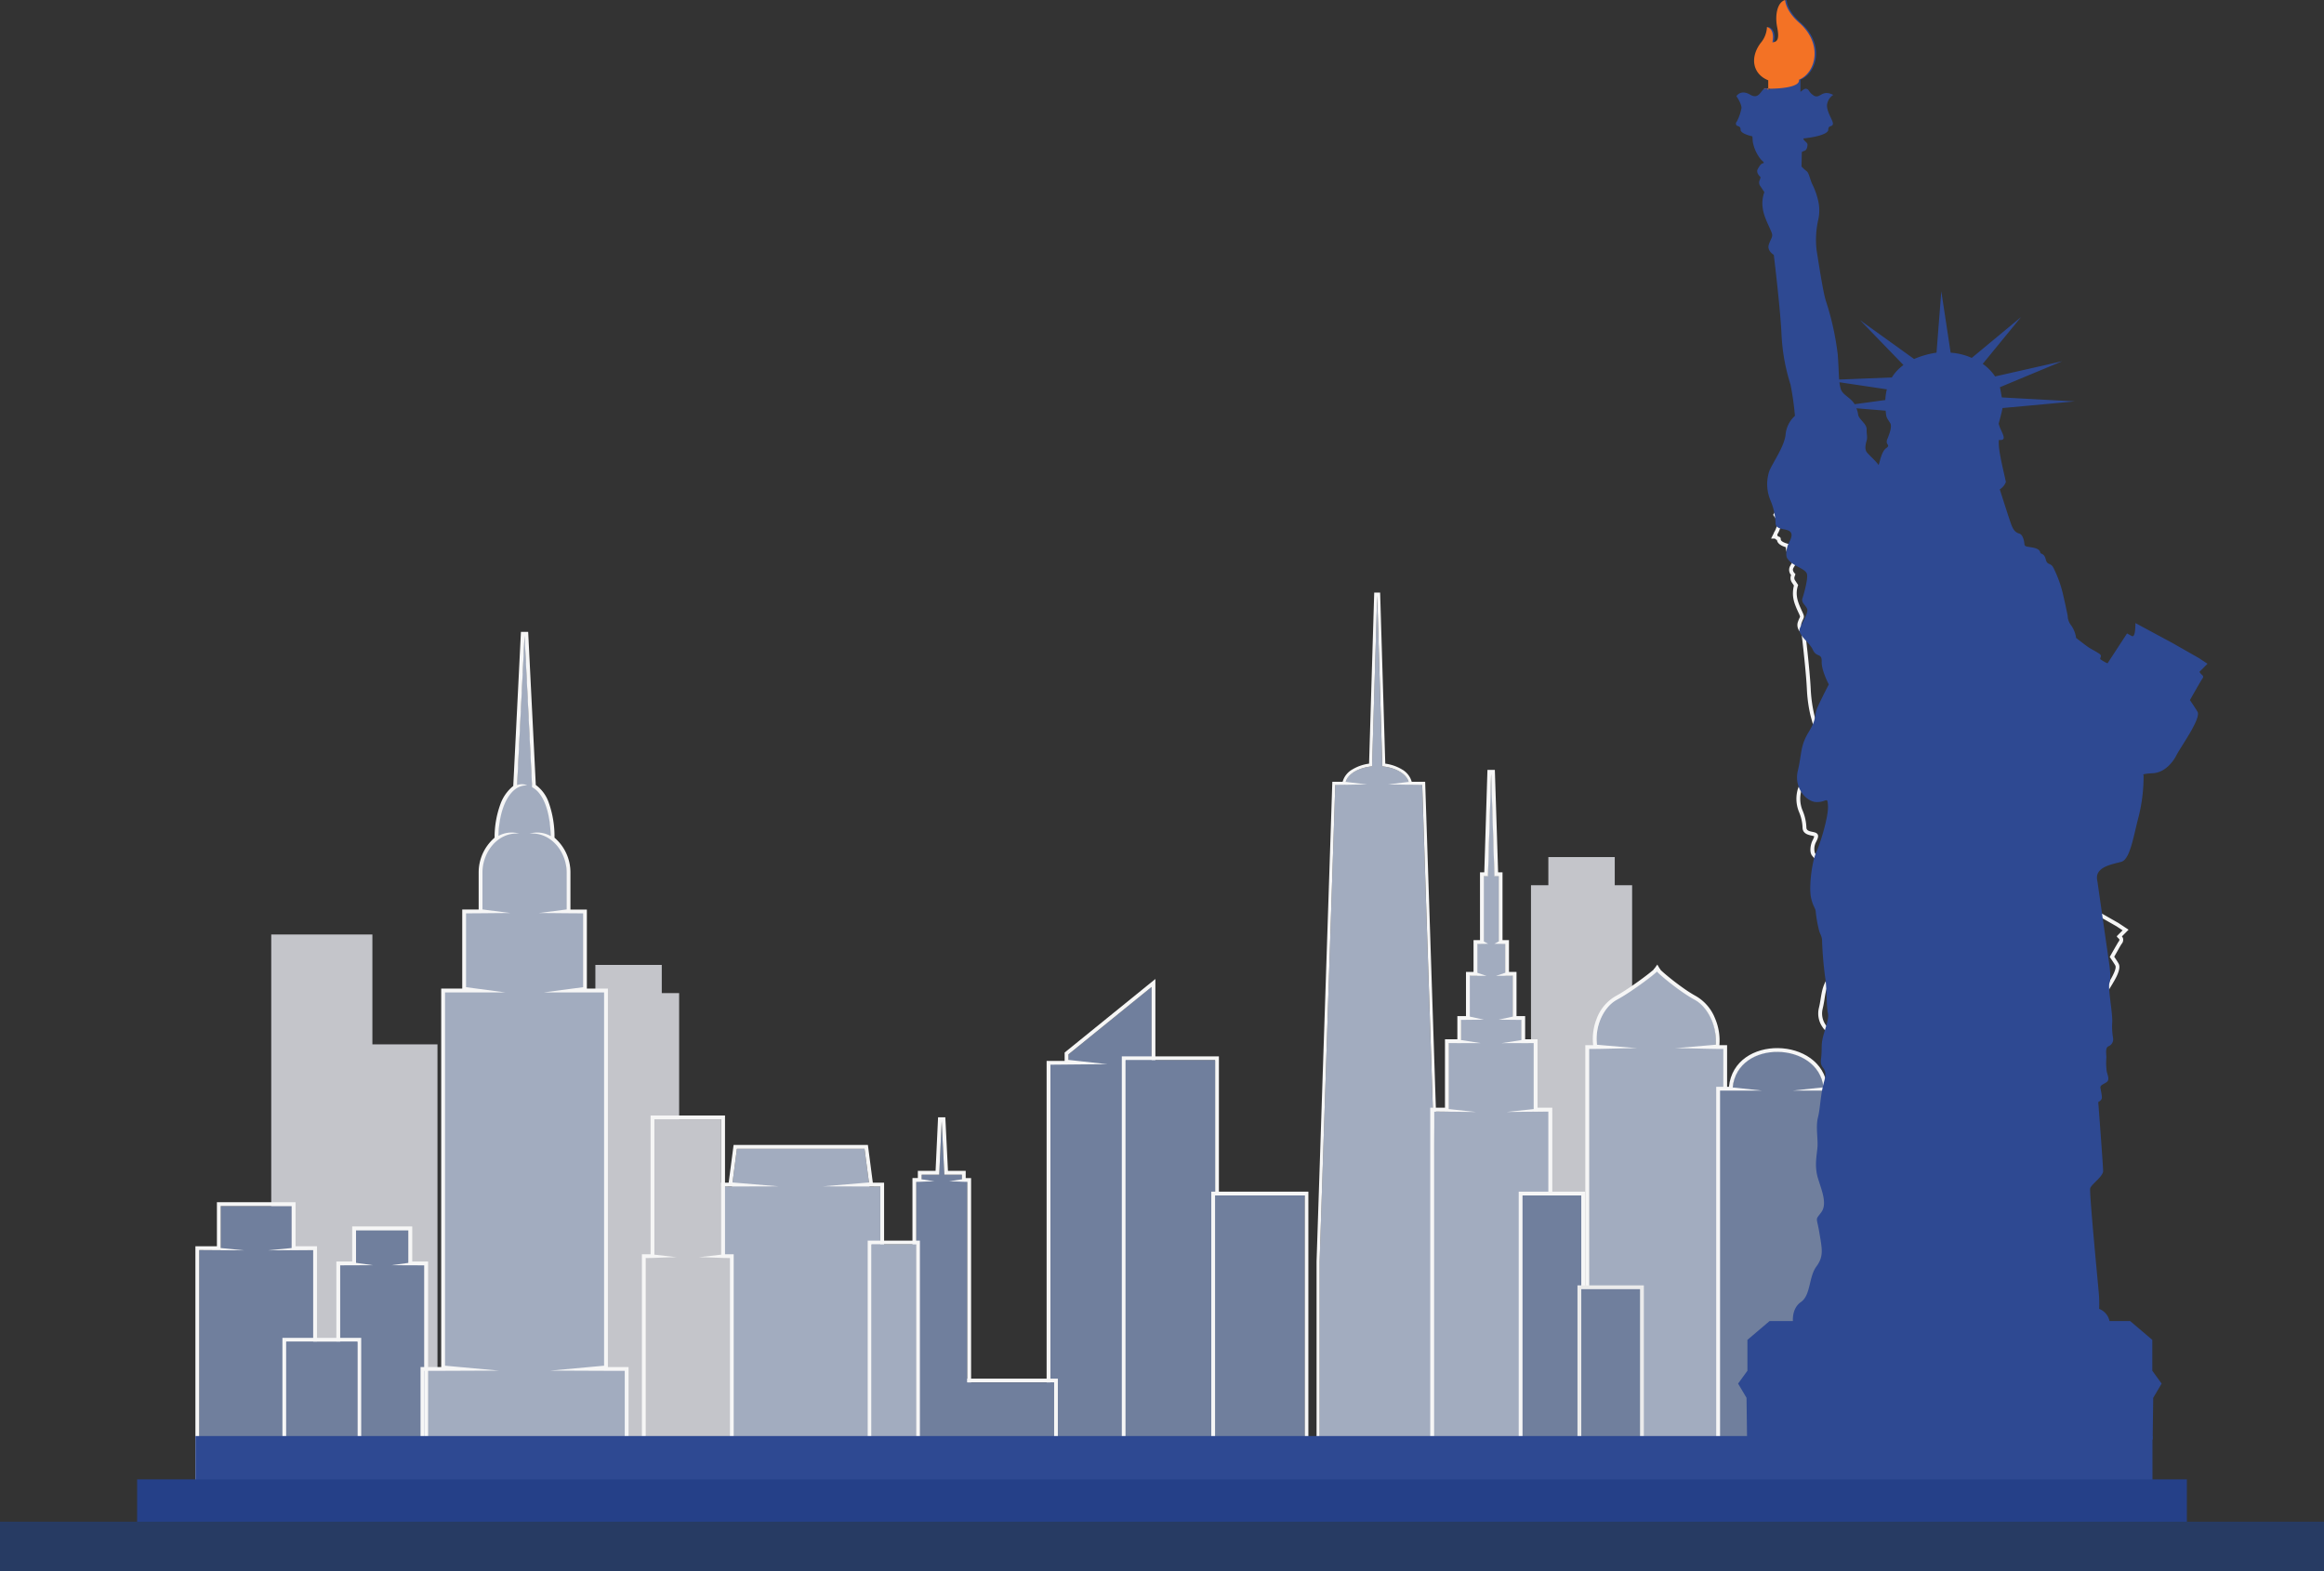 <svg xmlns="http://www.w3.org/2000/svg" width="660.262" height="446.371" viewBox="0 0 660.262 446.371"><rect x="0" y="0" width="660.262" height="446.371" fill="#333333" stroke="none"/><g transform="translate(-84.887 -2.782)"><rect width="28.734" height="128.669" transform="translate(180.442 299.497)" fill="#c4c5ca"/><path d="M185.85,210.264h4.933v-8h18.865v8h4.934V349.025H185.85Z" transform="translate(63.252 74.662)" fill="#c4c5ca" fill-rule="evenodd"/><path d="M352.311,191.424h4.935v-8h18.865v8h4.937V365.307H352.311Z" transform="translate(167.537 62.859)" fill="#c4c5ca" fill-rule="evenodd"/><rect width="28.735" height="159.886" transform="translate(161.95 268.281)" fill="#c4c5ca"/><g transform="translate(84.887 127.581)"><g transform="translate(55.52)"><path d="M364.9,225.35c-1.223-5.613,1.384-11.779,5.489-14,4.595-2.489,11.838-8.085,11.392-8.085s6.1,5.6,10.694,8.085c4.048,2.192,6.854,8.407,5.8,14h2.355V352.993H362.466V225.35Z" transform="translate(33.492 -52.293)" fill="#a2acbf" fill-rule="evenodd"/><path d="M319.844,191.445H322.7c0-2.65,3.282-4.774,7.583-5.184l1.457-48.5,1.459,48.5c4.3.41,7.584,2.534,7.584,5.184h3.747l4.452,135.533v51.112h-33.6V326.94Z" transform="translate(4 -93.329)" fill="#a2acbf" fill-rule="evenodd"/><path d="M268.372,228.108h5.114v-2.845l23.619-19.149V351.207H268.372Z" transform="translate(-25.456 -50.507)" fill="#707f9d" fill-rule="evenodd"/><path d="M210.863,245.1h3.066l1.4-10.725h36.258l1.4,10.725h3.067v88.6H210.863V245.1Z" transform="translate(-61.485 -32.8)" fill="#a2acbf" fill-rule="evenodd"/><path d="M281.569,309.427h-30.9v-34.9h30.9v34.9Zm-1.08-1.082V275.611H251.752v32.735Z" transform="translate(-36.545 -7.646)" fill="#f6f6f6" fill-rule="evenodd"/><path d="M244.935,246.7h1.532v-1.938h4.989l.707-15.217.75,15.217h4.994V246.7h1.531v90.024h-14.5Z" transform="translate(-40.139 -35.827)" fill="#707f9d" fill-rule="evenodd"/><path d="M164.786,246.281h6.023V223.537h4.705V211.893a12.053,12.053,0,0,1,4.564-9.425c0-7.944,2.422-12.96,5.319-14.728l2.173-43.653,2.16,43.413c2.9,1.467,5.333,6.348,5.333,14.969a12.056,12.056,0,0,1,4.562,9.425v11.644h4.705v22.745h6.023v107.47h5.92v31.721H158.866V353.751h5.92Z" transform="translate(-94.06 -89.366)" fill="#a2acbf" fill-rule="evenodd"/><path d="M144.3,258.529h4.508v-9.921h14.9v9.921h4.507v66.252H144.3Z" transform="translate(-103.185 -23.884)" fill="#707f9d" fill-rule="evenodd"/><path d="M119.688,256.886h6.1V244.378H145.97v12.508h6.1v70.546H119.688Z" transform="translate(-118.605 -26.535)" fill="#707f9d" fill-rule="evenodd"/><path d="M381.182,203.658a1.1,1.1,0,0,1,.317-.4l.756-1.06.655,1.113a1.094,1.094,0,0,1,.281.411c.161.171.377.355.524.49.477.433.971.852,1.467,1.262,1.376,1.137,2.8,2.232,4.257,3.263a38.686,38.686,0,0,0,3.93,2.5,12.7,12.7,0,0,1,5.286,6.244,15.9,15.9,0,0,1,1.238,7.61h2.189V354.739H361.8V225.1h2.235a15.541,15.541,0,0,1,1.02-7.584,12.245,12.245,0,0,1,5.227-6.27c1.493-.808,2.95-1.755,4.357-2.706,1.508-1.021,2.993-2.087,4.439-3.19.522-.4,1.038-.8,1.544-1.217.159-.13.385-.309.56-.473Zm-16.07,21.326,11.446.978c-4.723,0-9.266.218-13.677.218V353.659H401V226.18c-4.528,0-9.066-.218-13.677-.218l11.491-.981c.477-5.252-2.207-10.753-5.964-12.789-4.59-2.485-11.127-8.072-10.681-8.072s-6.786,5.587-11.376,8.072C366.985,214.256,364.467,219.724,365.113,224.984Z" transform="translate(33.076 -52.957)" fill="#f6f6f6" fill-rule="evenodd"/><path d="M388.861,228.4c.431-15.147,25.622-14.268,25.96,0h3.165V344.155H385.309V228.4Z" transform="translate(47.803 -43.456)" fill="#707f9d" fill-rule="evenodd"/><path d="M388.279,227.795c1.535-15.043,26.422-14.29,27.93,0h3.225V345.46H384.668V227.795Zm1.072.181,8.393.895q-6,0-12,0V344.381h32.608V228.873q-6,0-12,0l8.775-.935C413.764,214.884,390.7,214.127,389.351,227.975Z" transform="translate(47.401 -43.816)" fill="#f6f6f6" fill-rule="evenodd"/><path d="M322.262,190.985a5.805,5.805,0,0,1,2.791-3.531,12.391,12.391,0,0,1,4.722-1.63l1.462-48.6h1.682l1.461,48.6a12.4,12.4,0,0,1,4.725,1.63,5.825,5.825,0,0,1,2.789,3.531h3.814L350.189,327.3v52H314.857V327.26l4.479-136.275Zm.89.015,5.99.743c-3.1,0-5.958.111-8.964.111l-4.453,135.421v51.151h33.6V327.313l-4.452-135.46c-3.313,0-6.413-.111-9.787-.111l5.925-.735c-.612-2.261-3.638-4.045-7.47-4.411l-1.459-48.5-1.457,48.5C326.792,186.961,323.77,188.742,323.152,191Z" transform="translate(3.666 -93.664)" fill="#f6f6f6" fill-rule="evenodd"/><path d="M339.565,245.393h3.52V238.81h2.449V226.257h2.143v-9.034h1.838V197.966H350.7l.9-29.105.945,29.105h1.21v19.257h1.838v9.034h2.144V238.81h2.449v6.583H363.7v19.443h4.185V374.743H335.38V264.837h4.185Z" transform="translate(16.523 -73.845)" fill="#ebebeb" fill-rule="evenodd"/><path d="M339.565,245.394h3.52V238.75h2.449V226.257h2.142v-9.086h1.838V197.966H350.7l.9-29.106.945,29.106h1.21v19.206h1.838v9.086h2.144V238.75h2.449v6.644H363.7v19.443h4.185v109.9H335.38v-109.9h4.185Z" transform="translate(16.523 -73.846)" fill="#a2acbf" fill-rule="evenodd"/><path d="M342.419,244.728v-6.581h2.451V225.593h2.144v-9.034h1.836V197.3h1.217l.9-29.106,2.1,0L354,197.3h1.247v19.258h1.836v9.034h2.142v12.555h2.451v6.581H365.2v19.445h4.185V376.241H334.714V264.173H338.9V244.728Zm-2.436,19.838,7.752.825c-4.081,0-8-.137-11.937-.137v109.9h32.509v-109.9c-3.941,0-7.858.137-11.942.137l7.757-.825V245.812c-3.05,0-6.07.023-9.136.023l5.615-.878v-5.728c-2.179,0-4.229-.067-6.444-.067l3.995-.87V226.674c-1.6,0-3.116.041-4.738.041l2.594-.875v-8.2c-1.07,0-2.03-.041-3.081-.041l1.243-.654V198.383h-1.21l-.945-29.106-.9,29.106h-1.186v18.563l1.243.654c-1.049,0-2.01.041-3.081.041v8.2l2.593.875c-1.617,0-3.139-.041-4.735-.041v11.616l3.993.87c-2.214,0-4.265.067-6.443.067v5.728l5.615.878c-3.066,0-6.088-.023-9.134-.023Z" transform="translate(16.106 -74.263)" fill="#f6f6f6" fill-rule="evenodd"/><rect width="18.859" height="88.021" transform="translate(375.954 213.761)" fill="#f6f6f6"/><rect width="16.692" height="85.857" transform="translate(377.037 214.843)" fill="#707f9d"/><rect width="18.859" height="61.395" transform="translate(392.649 240.387)" fill="#ebebeb"/><rect width="16.695" height="59.233" transform="translate(393.729 241.467)" fill="#707f9d"/><path d="M213.4,244.435l1.4-10.723h38.156l1.4,10.723h3.2v90.76H210.2v-90.76Zm1.1-.063,13.135,1.1c-5.475,0-10.919.046-16.353.046v88.6h45.192v-88.6c-5.432,0-10.878-.046-16.353-.046l13.135-1.1L252,234.794H215.745Z" transform="translate(-61.901 -33.217)" fill="#f6f6f6" fill-rule="evenodd"/><path d="M245.8,246.142V244.1h5.039l.708-15.216,2.062,0,.75,15.217H259.4v2.044h1.532v92.08H244.27v-92.08Zm1.082.355,3.63.568c-1.89,0-3.434.158-5.162.158v89.919h14.5V247.222c-1.729,0-3.272-.158-5.164-.158l3.632-.568v-1.317H253.33l-.75-15.217-.708,15.217h-4.988Z" transform="translate(-40.556 -36.244)" fill="#f6f6f6" fill-rule="evenodd"/><path d="M272.822,227.991v-2.37l25.781-20.9V353.162h-30.9V227.991Zm1.082-.277,11.032,1.208c-5.522,0-10.74.15-16.148.15V352.081h28.733V206.989L273.9,226.137Z" transform="translate(-25.873 -51.381)" fill="#f6f6f6" fill-rule="evenodd"/><path d="M280.84,218.241h27.584V344.69H280.84V218.241Zm1.08,1.082V343.609h25.422V219.323Z" transform="translate(-17.645 -42.909)" fill="#f6f6f6" fill-rule="evenodd"/><path d="M0,0H25.422V124.287H0Z" transform="translate(264.274 176.413)" fill="#707f9d"/><path d="M296.469,241.868h27.584v88.02H296.469v-88.02Zm1.082,1.082v85.857h25.422V242.95Z" transform="translate(-7.854 -28.107)" fill="#f6f6f6" fill-rule="evenodd"/><rect width="25.422" height="85.857" transform="translate(289.696 214.843)" fill="#707f9d"/><rect width="28.737" height="32.735" transform="translate(215.207 267.966)" fill="#707f9d"/><path d="M236.453,250.418H251.28v74.311H236.453V250.418Zm1.08,1.083v72.146H250.2V251.5Z" transform="translate(-45.453 -22.751)" fill="#f6f6f6" fill-rule="evenodd"/><rect width="12.666" height="72.147" transform="translate(192.08 228.751)" fill="#a2acbf"/><path d="M200.142,229.231h18.983v39.181h2.465v68.509H197.677V268.412h2.465Z" transform="translate(-69.746 -36.024)" fill="#c4c5ca" fill-rule="evenodd"/><path d="M220.622,267.99h2.466v70.428H197.012V267.99h2.466V228.566h21.144V267.99Zm-20.064.111,6.321.725c-3.178,0-5.867.244-8.785.244v68.267h23.913V269.07c-2.921,0-5.606-.244-8.786-.244l6.32-.725V229.648H200.558Z" transform="translate(-70.162 -36.441)" fill="#f6f6f6" fill-rule="evenodd"/><path d="M148.142,257.918v-9.974H165.2v9.974h4.507v68.361H143.637V257.918Zm1.083.377,4.818.665c-3.141,0-6.187.037-9.326.037v66.2H168.63V259c-3.137,0-6.184-.037-9.325-.037l4.818-.665v-9.271h-14.9Z" transform="translate(-103.601 -24.301)" fill="#f6f6f6" fill-rule="evenodd"/><path d="M125.128,256.221V243.713h22.341v12.508h6.1v72.709h-34.55V256.221Zm1.082.509,6.7.664c-4.357,0-8.481-.091-12.81-.091v70.546h32.388V257.3c-4.33,0-8.451.091-12.809.091l6.7-.664V244.795H126.209Z" transform="translate(-119.022 -26.951)" fill="#f6f6f6" fill-rule="evenodd"/><path d="M179.386,202.558a27.331,27.331,0,0,1,1.633-9.484,11.71,11.71,0,0,1,3.669-5.208l2.178-43.78h2.057l2.165,43.5a10.341,10.341,0,0,1,3.679,5.01,28.793,28.793,0,0,1,1.638,9.967,13.025,13.025,0,0,1,4.527,9.86v10.554H205.6V245.44h5.972V352.958h5.873v29.535h-59.1V352.958h5.872V245.44h5.974V222.972h4.666V212.418a12.987,12.987,0,0,1,2.534-7.7c.094-.13.192-.259.294-.384a13.25,13.25,0,0,1,1.7-1.773Zm6.994-1.16c-6.132-.464-10.44,5.306-10.44,11.019v10.527l7.973,1.03c-4.289,0-8.394.08-12.639.08v20.983l11.15,1.482q-8.568,0-17.124,0V352.575l15.286,1.4c-7.1,0-14.1.063-21.159.063v27.37h56.938v-27.37c-7.052,0-14.054-.063-21.156-.063l15.282-1.4V246.522q-8.561,0-17.122,0l11.15-1.482V224.054c-4.235,0-8.329-.08-12.608-.08l7.94-1.026v-10.53c0-5.746-4.356-11.478-10.512-11.019a7.823,7.823,0,0,1,5.976.7c-.176-7.945-2.51-12.474-5.276-13.871L187.9,145.169l-2.114,42.448a3.837,3.837,0,0,1,2.856.065,5.738,5.738,0,0,0-2.9.771c-2.747,1.677-5.065,6.309-5.262,13.6A7.821,7.821,0,0,1,186.38,201.4Z" transform="translate(-94.386 -89.366)" fill="#f6f6f6" fill-rule="evenodd"/><path d="M134.219,267.412H156.6v46.67H134.219v-46.67Zm1.08,1.083V313h20.224V268.5Z" transform="translate(-109.501 -12.104)" fill="#f6f6f6" fill-rule="evenodd"/><rect width="20.223" height="44.506" transform="translate(25.798 256.391)" fill="#707f9d"/><path d="M451.805,200.007a6.3,6.3,0,0,0,.237.623c.4.921,1.152,2.176.532,3.149a1.476,1.476,0,0,1-.792.615,70.425,70.425,0,0,0,1.465,7.563l.062.335-.138.309a3.7,3.7,0,0,1-1.007,1.451q.49,1.54.991,3.077c.374,1.158.745,2.394,1.179,3.529.213.553.376,1.015.971,1.192,1.124.335,1.615,1.631,1.776,2.742.285.05.652.089.859.129a2.912,2.912,0,0,1,2.339,1.488,2.425,2.425,0,0,1,1.239,1.757c.016.052.046.158.075.226a2.5,2.5,0,0,1,1.456,1.339,26.154,26.154,0,0,1,2.129,5.977c.325,1.4.646,2.819.919,4.232l.023.112,0,.1a2.276,2.276,0,0,0,.49,1.353,6.152,6.152,0,0,1,1.181,2.684c.688.538,1.386,1.093,2.1,1.586.8.553,1.844.965,2.565,1.581a1.413,1.413,0,0,1,.569,1.2l4-6.13.974.527c.041-.49.041-1.065.063-1.347l.14-1.643,9.177,4.946,5.538,3.155,2.9,1.918-1.893,1.908a1.362,1.362,0,0,1,.3.506,1.7,1.7,0,0,1-.356,1.587c-.416.6-.841,1.418-1.207,2.058-.309.538-.615,1.08-.924,1.62.442.644.9,1.316,1.259,1.971.857,1.552-1.122,4.683-1.914,6.01-.488.818-1,1.623-1.5,2.432-.325.517-.7,1.08-.969,1.623-1.1,2.2-3.233,4.167-5.787,4.307-.211.011-.571.026-.909.054a33.805,33.805,0,0,1-1.041,8.072c-.122.459-.237.917-.35,1.378-.434,1.788-.817,3.65-1.4,5.392-.441,1.311-1.16,3.081-2.633,3.5-.777.22-1.568.376-2.337.634-.977.325-2.189.782-1.893,2.025l.008.049,2.532,17.68a10.721,10.721,0,0,1-.044,4.122,22.6,22.6,0,0,0,.306,3.853,23.885,23.885,0,0,1,.317,4.027,12.694,12.694,0,0,0,.024,1.989c.042.4.119.794.161,1.194a2.636,2.636,0,0,1-1.439,2.667c-.044.343.044,1.317.029,1.589a11.6,11.6,0,0,0,.057,2.48,5.623,5.623,0,0,0,.155.579c.322,1.106.364,2.21-.764,2.889-.153.093-.431.234-.639.363a11.817,11.817,0,0,1,.265,1.861,1.985,1.985,0,0,1-.709,1.48q.251,3.291.491,6.581c.112,1.535.224,3.071.327,4.606.057.844.15,1.771.15,2.612a4.271,4.271,0,0,1-1.535,2.643,12.66,12.66,0,0,0-1.169,1.233c-.015.329.024.761.042,1.069.047.841.107,1.683.172,2.523.184,2.367.39,4.733.6,7.1q.31,3.5.639,7.005c.122,1.311.257,2.628.358,3.938.062.789.107,1.666.091,2.5a4.408,4.408,0,0,1,1.805,2.127h3.936l5.291,4.5v6.565l2.15,2.967-1.97,3.325-.122,9.456H397.279l-.122-9.456-1.97-3.325,2.15-2.967v-6.565l5.291-4.5h4.2a5.182,5.182,0,0,1,2.113-3.772,1.675,1.675,0,0,0,.28-.246c.725-.768,1.036-2.458,1.282-3.468a9.443,9.443,0,0,1,1.379-3.4,4.4,4.4,0,0,0,.844-1.768,14.973,14.973,0,0,0-.411-4.489c-.112-.673-.251-1.327-.394-2a2.947,2.947,0,0,1-.076-1.352,5.455,5.455,0,0,1,1.069-1.7c.984-1.327-.4-4.632-.854-6.117-.748-2.48-.394-4.289-.156-6.752a27.476,27.476,0,0,0-.1-3.445,10.826,10.826,0,0,1,.239-3.055,26.173,26.173,0,0,0,.5-3.272,28.4,28.4,0,0,1,.818-4.341c.192-.688.351-1.158-.062-1.744a3.241,3.241,0,0,1-.657-2.6c.114-.914.111-1.732.14-2.64a9.949,9.949,0,0,1,.345-2.295c.231-.875,1.166-3.515.964-4.312a10.359,10.359,0,0,1-.2-1.74c-.047-.756-.073-1.514-.1-2.272a28.249,28.249,0,0,0-.223-3.152c-.2-1.223-.316-2.5-.433-3.733-.075-.831-.145-1.664-.2-2.5-.039-.563-.086-1.168-.072-1.732a1.978,1.978,0,0,0-.158-.856,7.826,7.826,0,0,1-.5-1.428,22.747,22.747,0,0,1-.651-3.76.709.709,0,0,0-.039-.224c-.086-.259-.25-.551-.361-.81a9.714,9.714,0,0,1-.576-1.854,22.639,22.639,0,0,1,1.155-10.026c.844-1.887,2.435-7.018,2.362-9.079a5.643,5.643,0,0,1-1.306.13,5.2,5.2,0,0,1-3.949-2.4,6.723,6.723,0,0,1-.994-5.439c.8-3.3.519-5.336,2.414-8.415a7.235,7.235,0,0,0,1.207-3.033,7.523,7.523,0,0,1,.613-2.1c.641-1.4,1.337-2.8,2.049-4.175a11.543,11.543,0,0,1-1.348-4.766,2.736,2.736,0,0,0-.008-.317c-.184-.1-.4-.171-.6-.294a3.035,3.035,0,0,1-1.129-1.368,5.753,5.753,0,0,0-.981-1.324c-1-1.1-2.42-2.49-1.7-4.118a23.386,23.386,0,0,0,1.438-3.181,2.012,2.012,0,0,0-.208-.309,2.527,2.527,0,0,1-.751-2.578,18,18,0,0,0,.917-4.406,5.768,5.768,0,0,0-1.35-.857,6.524,6.524,0,0,1-2.615-2.14c-.675-1.044-.309-3.087.224-4.151a5.4,5.4,0,0,0,.5-1.2,4.821,4.821,0,0,0-.847-.218c-1.231-.254-2.412-.722-2.476-2.189a12.407,12.407,0,0,0-1.018-4.538,9.775,9.775,0,0,1-.26-6.685,13.841,13.841,0,0,1,.956-1.939c.421-.761.852-1.514,1.246-2.288a10.024,10.024,0,0,0,1.163-3.211,7.284,7.284,0,0,1,1.89-4.214c-.1-1.062-.223-2.126-.368-3.181a24.573,24.573,0,0,0-.465-2.622c-.337-1.311-.74-2.571-1.038-3.9a41.06,41.06,0,0,1-.88-6.872c-.107-2.129-.3-4.27-.5-6.392q-.451-4.745-1.033-9.487a2.836,2.836,0,0,1-1.031-3.131c.137-.389.289-.758.464-1.132a2.135,2.135,0,0,0,.163-.382.454.454,0,0,0-.008-.117,8.949,8.949,0,0,0-.494-1.152c-.322-.7-.639-1.407-.9-2.132a9.614,9.614,0,0,1-.558-2.2,9.1,9.1,0,0,1,.218-3.259q-.266-.405-.537-.805a2.275,2.275,0,0,1-.263-2.181,2.25,2.25,0,0,1-.317-2.485,6.682,6.682,0,0,1,.6-.955,9.421,9.421,0,0,1-1.76-4.058c-.013-.138-.023-.278-.034-.416-1.093-.327-2.373-.914-2.5-2.033a1.5,1.5,0,0,1-.364-.2,1.692,1.692,0,0,1-.233-.208l-1.085.011.755-1.5a1.588,1.588,0,0,1,.268-.546,9.577,9.577,0,0,0,.833-2.284,5.287,5.287,0,0,0-.864-1.836l-.4-.576.363-.6a2.807,2.807,0,0,1,1.153-1.02,3.333,3.333,0,0,1,3.178.333c.073.044.374.216.473.159a1.3,1.3,0,0,0,.277-.273c.464-.558.823-1.15,1.563-1.334-3.39-1.879-3.56-5.876-1.261-8.994a4.529,4.529,0,0,0,1.13-2.783l.086-1.348,1.3.377a2.943,2.943,0,0,1,.607.252c-.2-2.236.263-5.229,2.581-5.867l1.43-.394-.059,1.439A3.776,3.776,0,0,0,408,113a8.765,8.765,0,0,0,2.2,2.791,9.542,9.542,0,0,1,3.539,8.006,6.893,6.893,0,0,1-3.206,5.341v.132c.024,0,.054,0,.08,0,1.352.1,1.257.927,2.116,1.537.018.013.049.033.073.047a2.115,2.115,0,0,0,.259-.132,5.206,5.206,0,0,1,.821-.392,3.53,3.53,0,0,1,2.887.343l1.731.9-1.674.981a1.767,1.767,0,0,0-.769,1.182c-.124.958,1,2.448,1.163,3.4a1.612,1.612,0,0,1,.06.425,1.55,1.55,0,0,1-.615,1.3,1.507,1.507,0,0,1-.366.2c-.179,1.5-2.516,2.158-4.369,2.471a1.614,1.614,0,0,1,.06.481,2.342,2.342,0,0,1-1.2,2.2l-.036,1.875a4.941,4.941,0,0,0,.573.491c.87.629,1.111,2.095,1.508,3.063a17.975,17.975,0,0,1,1.373,3.861,10.232,10.232,0,0,1-.075,4.619,17.332,17.332,0,0,0-.262,5.642c.3,1.773.561,3.551.862,5.32.171,1.017.35,2.035.553,3.046a17.267,17.267,0,0,0,.483,2.028,63.372,63.372,0,0,1,1.822,6.887,35.026,35.026,0,0,1,.683,4.444c.109,1.4.14,2.819.224,4.222l9.36-.377a10,10,0,0,1,1.418-1.613l-8.9-9.2,1.293-1.5,11.546,8.3a19.585,19.585,0,0,1,3.52-1.005l1.008-12.909,1.929-.068,1.96,12.918a13.535,13.535,0,0,1,3.264.812l10.492-8.7,1.392,1.383-7.884,9.637a11.861,11.861,0,0,1,1.478,1.576l14.255-3.227.6,1.888-13.064,5.447c.028.145.052.29.081.434l15.325.834.037,2.009-15.24,1.4c-.172.75-.377,1.49-.574,2.236Zm-14.05-14.759a18.771,18.771,0,0,0-4.671,1.317l-11.232-8.072,9.025,9.331a9.006,9.006,0,0,0-2.417,2.58l-10.961.442c-.107-1.27-.109-2.832-.3-5.263a58.218,58.218,0,0,0-2.451-11.07c-.629-1.883-1.628-8.7-1.942-10.556a18.942,18.942,0,0,1,.286-6.106,9.05,9.05,0,0,0,.057-4.138,15.47,15.47,0,0,0-1.312-3.651c-.512-1.254-.626-2.225-1.142-2.6a7.847,7.847,0,0,1-1.026-.942l.059-3.009a2.18,2.18,0,0,1,.569-.257c.47-.172.6-.784.613-1.27s-.769-.756-.854-1.254l-.01-.041c3.068-.324,5.185-1.013,5.185-1.814,0-1.072.968-.47.968-1.313a.448.448,0,0,0-.037-.176c0-.016,0-.034,0-.052-.086-.571-1.342-2.427-1.169-3.738a2.884,2.884,0,0,1,1.282-1.968c-2.458-1.283-2.76,1.056-4.165.055-1.083-.769-.8-1.283-1.568-1.34-.265-.021-.67.311-1.085.642V128.46c3.442-1.392,5.122-7.374.036-11.862-2.9-2.557-2.913-4.705-2.913-4.718-1.618.446-2.158,3.146-1.666,5.611s.1,3.108-.982,3.2c.467-2.417-.566-3.037-1.132-3.2a5.475,5.475,0,0,1-1.337,3.359c-2.316,3.141-1.529,6.48,1.6,7.731v2a1.1,1.1,0,0,0-.885-.348c-.94.143-1.226,2.51-3.194,1.34s-2.854.314-2.854.314a6.092,6.092,0,0,1,1.057,2.454,9.653,9.653,0,0,1-.992,2.861.571.571,0,0,0-.159.327l-.018.036h.015c0,.843.969.241.969,1.313,0,.53.937,1.015,2.463,1.376.01.19.031.55.081,1.178a8.106,8.106,0,0,0,1.724,3.677c.587.529.729.642.343.758s-.584.356-1.041,1.184.6,1.683.6,1.683-.086.329-.211.655a1.181,1.181,0,0,0,.143,1.2c.325.485.841,1.269.841,1.269a6.623,6.623,0,0,0-.342,3.281c.228,2.056,1.8,4.65,1.939,5.393s-.2.883-.655,2.2,1.026,2.17,1.026,2.17,1.313,10.67,1.6,16.432a40.515,40.515,0,0,0,1.882,10.558,59.246,59.246,0,0,1,.914,6.5,5.937,5.937,0,0,0-1.942,3.881c-.229,2.511-2.854,6.106-3.424,7.7a8.7,8.7,0,0,0,.228,5.878,13.545,13.545,0,0,1,1.114,4.935c.057,1.342,2.082,1,2.91,1.6s.229,1.683-.2,2.541a4.175,4.175,0,0,0-.288,3.081c1.093,1.688,3.481,1.992,4.052,3.137.4.8-.569,4.252-.883,5.193s.685,1.426.971,2.225-.856,2.511-1.485,3.938,1.94,2.908,2.682,4.564,1.883.571,1.83,2.454,1.482,4.736,1.482,4.736-1.371,2.624-2.285,4.621-.057,2.282-1.882,5.25-1.426,4.564-2.28,8.1,1.766,6.477,3.908,6.506,2.253-1.285,2.365.826-1.48,7.475-2.451,9.643a21.862,21.862,0,0,0-1.085,9.357c.428,2,.971,2.2,1,3.082a26.071,26.071,0,0,0,.626,3.567c.229,1.056.712,1.4.686,2.539a77.7,77.7,0,0,0,.683,7.76c.286,1.768.229,5.933.512,7.075s-.454,2.91-.968,4.852-.171,2.508-.457,4.792,1.542,1.482.686,4.507-.8,5.592-1.314,7.589.057,4.566-.114,6.333-.626,3.881.114,6.332,2,5.309.685,7.078-.969.8-.4,4.222.969,4.906-.628,7.074-1.14,5.935-3.2,7.363a4.494,4.494,0,0,0-1.675,3.965h-4.857l-4.606,3.915v6.418L396.48,399.7l1.753,2.96.115,8.679h84.367l.115-8.679,1.752-2.96-1.939-2.676v-6.418l-4.606-3.915h-4.291a3.524,3.524,0,0,0-2.165-2.541,23.9,23.9,0,0,0-.057-3.082c-.143-1.853-2.027-21.169-1.8-21.995s2.684-2.453,2.684-3.595-1.01-14.352-1.01-14.352.753-.314.753-.927-.257-1.625-.3-2.067.343-.571,1.2-1.085.241-1.54.1-2.354a13.059,13.059,0,0,1-.072-2.723c.042-.8-.316-2.113.468-2.454a1.555,1.555,0,0,0,.942-1.639,14.3,14.3,0,0,1-.185-3.354c.112-1.882-.94-7.16-.571-8.158a11.375,11.375,0,0,0,0-3.624l-2.526-17.633c-.69-2.911,3.164-3.435,4.993-3.951s2.513-5.306,3.624-9.5a34.253,34.253,0,0,0,1-8.531s-.681-.255,1.944-.4,4.307-2.568,4.879-3.708c.846-1.7,5.182-7.656,4.408-9.06-.372-.67-1.586-2.44-1.586-2.44s2.227-3.951,2.526-4.365c.584-.807-.091-.694-.543-1.511l1.672-1.683-1.771-1.169-5.506-3.139-7.7-4.151c-.042.525.024,3.046-.756,2.7l-1-.543-4.065,6.22a8.447,8.447,0,0,1-1.456-.841c-.228-.257.371-.642-.116-1.056s-1.74-1-2.48-1.511-2.482-1.883-2.482-1.883a5.9,5.9,0,0,0-1-2.57,3.422,3.422,0,0,1-.756-2.067s-.283-1.483-.911-4.195a24.636,24.636,0,0,0-2.04-5.733c-.613-1.212-1.256-.4-1.612-1.783s-1.03-.971-1.142-1.456-.571-.8-1.6-1-1.641-.129-1.683-.685c-.039-.52-.273-1.976-1.054-2.21-.834-.25-1.243-.729-1.67-1.841s-2.409-7.36-2.409-7.36a3.143,3.143,0,0,0,1.269-1.527c-.364-1.918-1.748-7.009-1.441-8.759,2.079.255.29-1.794-.055-3.395.285-1.095.589-2.119.8-3.237l15.037-1.386-15.178-.826c-.114-.615-.2-1.208-.4-2.124l12.965-5.4-13.963,3.163a10.437,10.437,0,0,0-2.575-2.619l7.962-9.728-10.244,8.487a12.764,12.764,0,0,0-4.395-1.083l-1.94-12.781-1,12.781Zm-10.582,12.064-6.094-.5a4.312,4.312,0,0,1,.374,1.339c.184,1.008,1.794,1.882,1.766,3.024a8.58,8.58,0,0,1-.024,2.453,2.569,2.569,0,0,0,.14,2.427,27.793,27.793,0,0,1,2.31,2.51c.172.429.488-2.624,1.6-3.422s-.257-.629.285-1.94,1-2.654.571-3.341a3.7,3.7,0,0,1-.927-2.549Zm-6.446-1.348,6.376-.869a10.726,10.726,0,0,1,.317-2.223l-9.863-1.474a9.145,9.145,0,0,0,.242,1.288C418.169,194.069,419.776,194.443,420.728,195.964Z" transform="translate(53.402 -110.443)" fill="#f6f6f6" fill-rule="evenodd"/><path d="M0,0H556.007V17.705H0Z" transform="translate(0.001 283.192)" fill="#2e4992"/><g transform="translate(-11.768 -126.235)"><path d="M452.341,211.53l1.362-17.456,2.65,17.456a17.433,17.433,0,0,1,6,1.479l13.99-11.591L465.472,214.7a14.254,14.254,0,0,1,3.516,3.576l19.071-4.321-17.707,7.382c.271,1.251.391,2.061.547,2.9l20.73,1.128-20.537,1.893c-.284,1.526-.7,2.926-1.089,4.421.471,2.186,2.914,4.985.076,4.636-.42,2.39,1.471,9.343,1.968,11.962a4.293,4.293,0,0,1-1.733,2.086s2.708,8.532,3.29,10.052,1.142,2.172,2.281,2.515c1.066.32,1.386,2.308,1.439,3.019.058.76.9.662,2.3.935s2.028.7,2.184,1.364,1.071.1,1.56,1.988,1.364.78,2.2,2.435a33.648,33.648,0,0,1,2.786,7.83c.857,3.7,1.244,5.729,1.244,5.729a4.674,4.674,0,0,0,1.033,2.823,8.056,8.056,0,0,1,1.366,3.51s2.377,1.868,3.39,2.572,2.726,1.5,3.388,2.064-.153,1.091.158,1.442a11.54,11.54,0,0,0,1.988,1.148l5.551-8.495,1.362.742c1.066.478.975-2.966,1.033-3.683l10.523,5.669,7.519,4.287,2.419,1.6-2.284,2.3c.617,1.115,1.539.962.742,2.064-.409.566-3.45,5.962-3.45,5.962s1.657,2.417,2.166,3.332c1.057,1.917-4.865,10.054-6.02,12.373-.782,1.557-3.081,4.869-6.664,5.065s-2.655.544-2.655.544A46.78,46.78,0,0,1,509.8,343.2c-1.517,5.729-2.452,12.273-4.949,12.975s-7.761,1.419-6.82,5.4l3.45,24.082s.506,3.583,0,4.949.933,8.572.78,11.142a19.527,19.527,0,0,0,.253,4.581,2.124,2.124,0,0,1-1.286,2.239c-1.071.466-.582,2.257-.64,3.352a17.834,17.834,0,0,0,.1,3.719c.191,1.111,1.031,2.515-.138,3.214s-1.7.877-1.639,1.482.409,1.986.409,2.823-1.029,1.266-1.029,1.266,1.38,18.042,1.38,19.6-3.35,3.781-3.665,4.909,2.264,27.51,2.459,30.04a32.645,32.645,0,0,1,.078,4.21,4.813,4.813,0,0,1,2.957,3.47h5.86L513.649,492v8.766l2.648,3.654-2.392,4.043-.158,11.853H398.522l-.158-11.853-2.395-4.043,2.648-3.654V492l6.291-5.347h6.631c-.058-.964-.013-3.816,2.29-5.416,2.808-1.95,2.184-7.093,4.365-10.056s1.637-4.987.857-9.661-1.248-3.352.544-5.767.082-6.315-.935-9.668-.389-6.231-.155-8.648-.546-5.92.155-8.65.624-6.233,1.795-10.365-1.326-3.039-.937-6.155-.078-3.9.624-6.544,1.713-5.067,1.322-6.626-.309-7.248-.7-9.663a106.106,106.106,0,0,1-.933-10.6c.035-1.559-.624-2.026-.937-3.468a35.609,35.609,0,0,1-.855-4.872c-.04-1.208-.782-1.479-1.366-4.209s.156-9.819,1.482-12.78,3.505-10.287,3.348-13.171-.306-1.091-3.23-1.128-6.509-4.052-5.338-8.886.62-7.015,3.114-11.065,1.326-4.443,2.57-7.171,3.121-6.311,3.121-6.311-2.1-3.9-2.024-6.469-1.486-1.093-2.5-3.352-4.521-4.287-3.663-6.233,2.417-4.287,2.028-5.378-1.753-1.755-1.326-3.039,1.757-6,1.206-7.093c-.78-1.564-4.041-1.979-5.534-4.285-.526-.82-.193-3.039.393-4.207s1.4-2.65.273-3.47-3.9-.349-3.974-2.181a18.518,18.518,0,0,0-1.522-6.742,11.875,11.875,0,0,1-.311-8.026c.778-2.181,4.363-7.091,4.676-10.52a8.108,8.108,0,0,1,2.652-5.3,80.919,80.919,0,0,0-1.248-8.881,55.334,55.334,0,0,1-2.57-14.419c-.393-7.87-2.186-22.443-2.186-22.443s-2.026-1.171-1.4-2.963,1.091-1.986.9-3-2.337-4.558-2.648-7.366a9.045,9.045,0,0,1,.467-4.481s-.7-1.071-1.148-1.733a1.613,1.613,0,0,1-.2-1.637c.171-.447.289-.9.289-.9s-1.442-1.171-.815-2.3.9-1.462,1.422-1.617.333-.313-.469-1.035a11.07,11.07,0,0,1-2.355-5.023c-.069-.857-.1-1.348-.111-1.608-2.084-.493-3.363-1.155-3.363-1.879,0-1.464-1.324-.642-1.324-1.793h-.02l.024-.049a.78.78,0,0,1,.218-.447,13.184,13.184,0,0,0,1.355-3.907c0-1.286-1.444-3.352-1.444-3.352s1.208-2.026,3.9-.429,3.079-1.635,4.363-1.83a1.508,1.508,0,0,1,1.208.475v-2.737c-4.278-1.708-5.353-6.269-2.19-10.558a7.477,7.477,0,0,0,1.826-4.587c.773.224,2.184,1.071,1.546,4.372,1.473-.127,2.013-1,1.342-4.372s.064-7.055,2.275-7.664c0,.018.018,2.952,3.979,6.444,6.946,6.129,4.651,14.3-.049,16.2v3.459c.567-.453,1.12-.906,1.482-.877,1.051.078.662.78,2.141,1.83,1.919,1.366,2.332-1.828,5.689-.076a3.939,3.939,0,0,0-1.75,2.688c-.235,1.79,1.479,4.325,1.6,5.1,0,.024.007.049.007.071a.6.6,0,0,1,.051.24c0,1.151-1.322.329-1.322,1.793,0,1.093-2.892,2.035-7.082,2.477l.013.056c.115.68,1.186,1.051,1.166,1.713s-.2,1.5-.838,1.735a2.977,2.977,0,0,0-.777.351l-.08,4.11a10.716,10.716,0,0,0,1.4,1.286c.7.507.86,1.833,1.56,3.545a21.127,21.127,0,0,1,1.793,4.987,12.359,12.359,0,0,1-.078,5.651,25.869,25.869,0,0,0-.391,8.339c.429,2.532,1.793,11.844,2.652,14.417a79.511,79.511,0,0,1,3.348,15.119c.26,3.321.262,5.453.409,7.188l14.97-.6a12.3,12.3,0,0,1,3.3-3.523l-12.326-12.744,15.341,11.025a25.636,25.636,0,0,1,6.38-1.8Zm-14.452,16.476-8.324-.682a5.889,5.889,0,0,1,.511,1.828c.251,1.377,2.45,2.57,2.412,4.13s.315,2.144-.033,3.35-.547,2.455.191,3.314,2.921,2.843,3.154,3.428.666-3.583,2.186-4.674-.351-.86.389-2.65,1.362-3.625.78-4.563c-1.1-1.744-1.071-1.466-1.266-3.481Zm-8.8-1.842,8.708-1.186a14.654,14.654,0,0,1,.433-3.037l-13.47-2.013a12.483,12.483,0,0,0,.331,1.759C425.591,223.577,427.786,224.088,429.086,226.165Z" transform="translate(54.083 -109.89)" fill="#2e4992" fill-rule="evenodd"/><path d="M402.248,136.4a1.508,1.508,0,0,1,1.208.475v-2.737c-4.278-1.708-5.353-6.269-2.19-10.558a7.477,7.477,0,0,0,1.826-4.587c.773.224,2.184,1.071,1.546,4.372,1.473-.127,2.013-1,1.342-4.372s.064-7.055,2.275-7.664c0,.018.018,2.952,3.979,6.444,6.946,6.129,4.651,14.3-.049,16.2C412.75,136.976,400.964,136.592,402.248,136.4Z" transform="translate(55.159 -109.89)" fill="#f37225" fill-rule="evenodd"/></g></g><rect width="582.345" height="13.039" transform="translate(38.959 295.497)" fill="#254088"/><rect width="660.262" height="14.037" transform="translate(0 307.536)" fill="#273b63"/></g></g></svg>